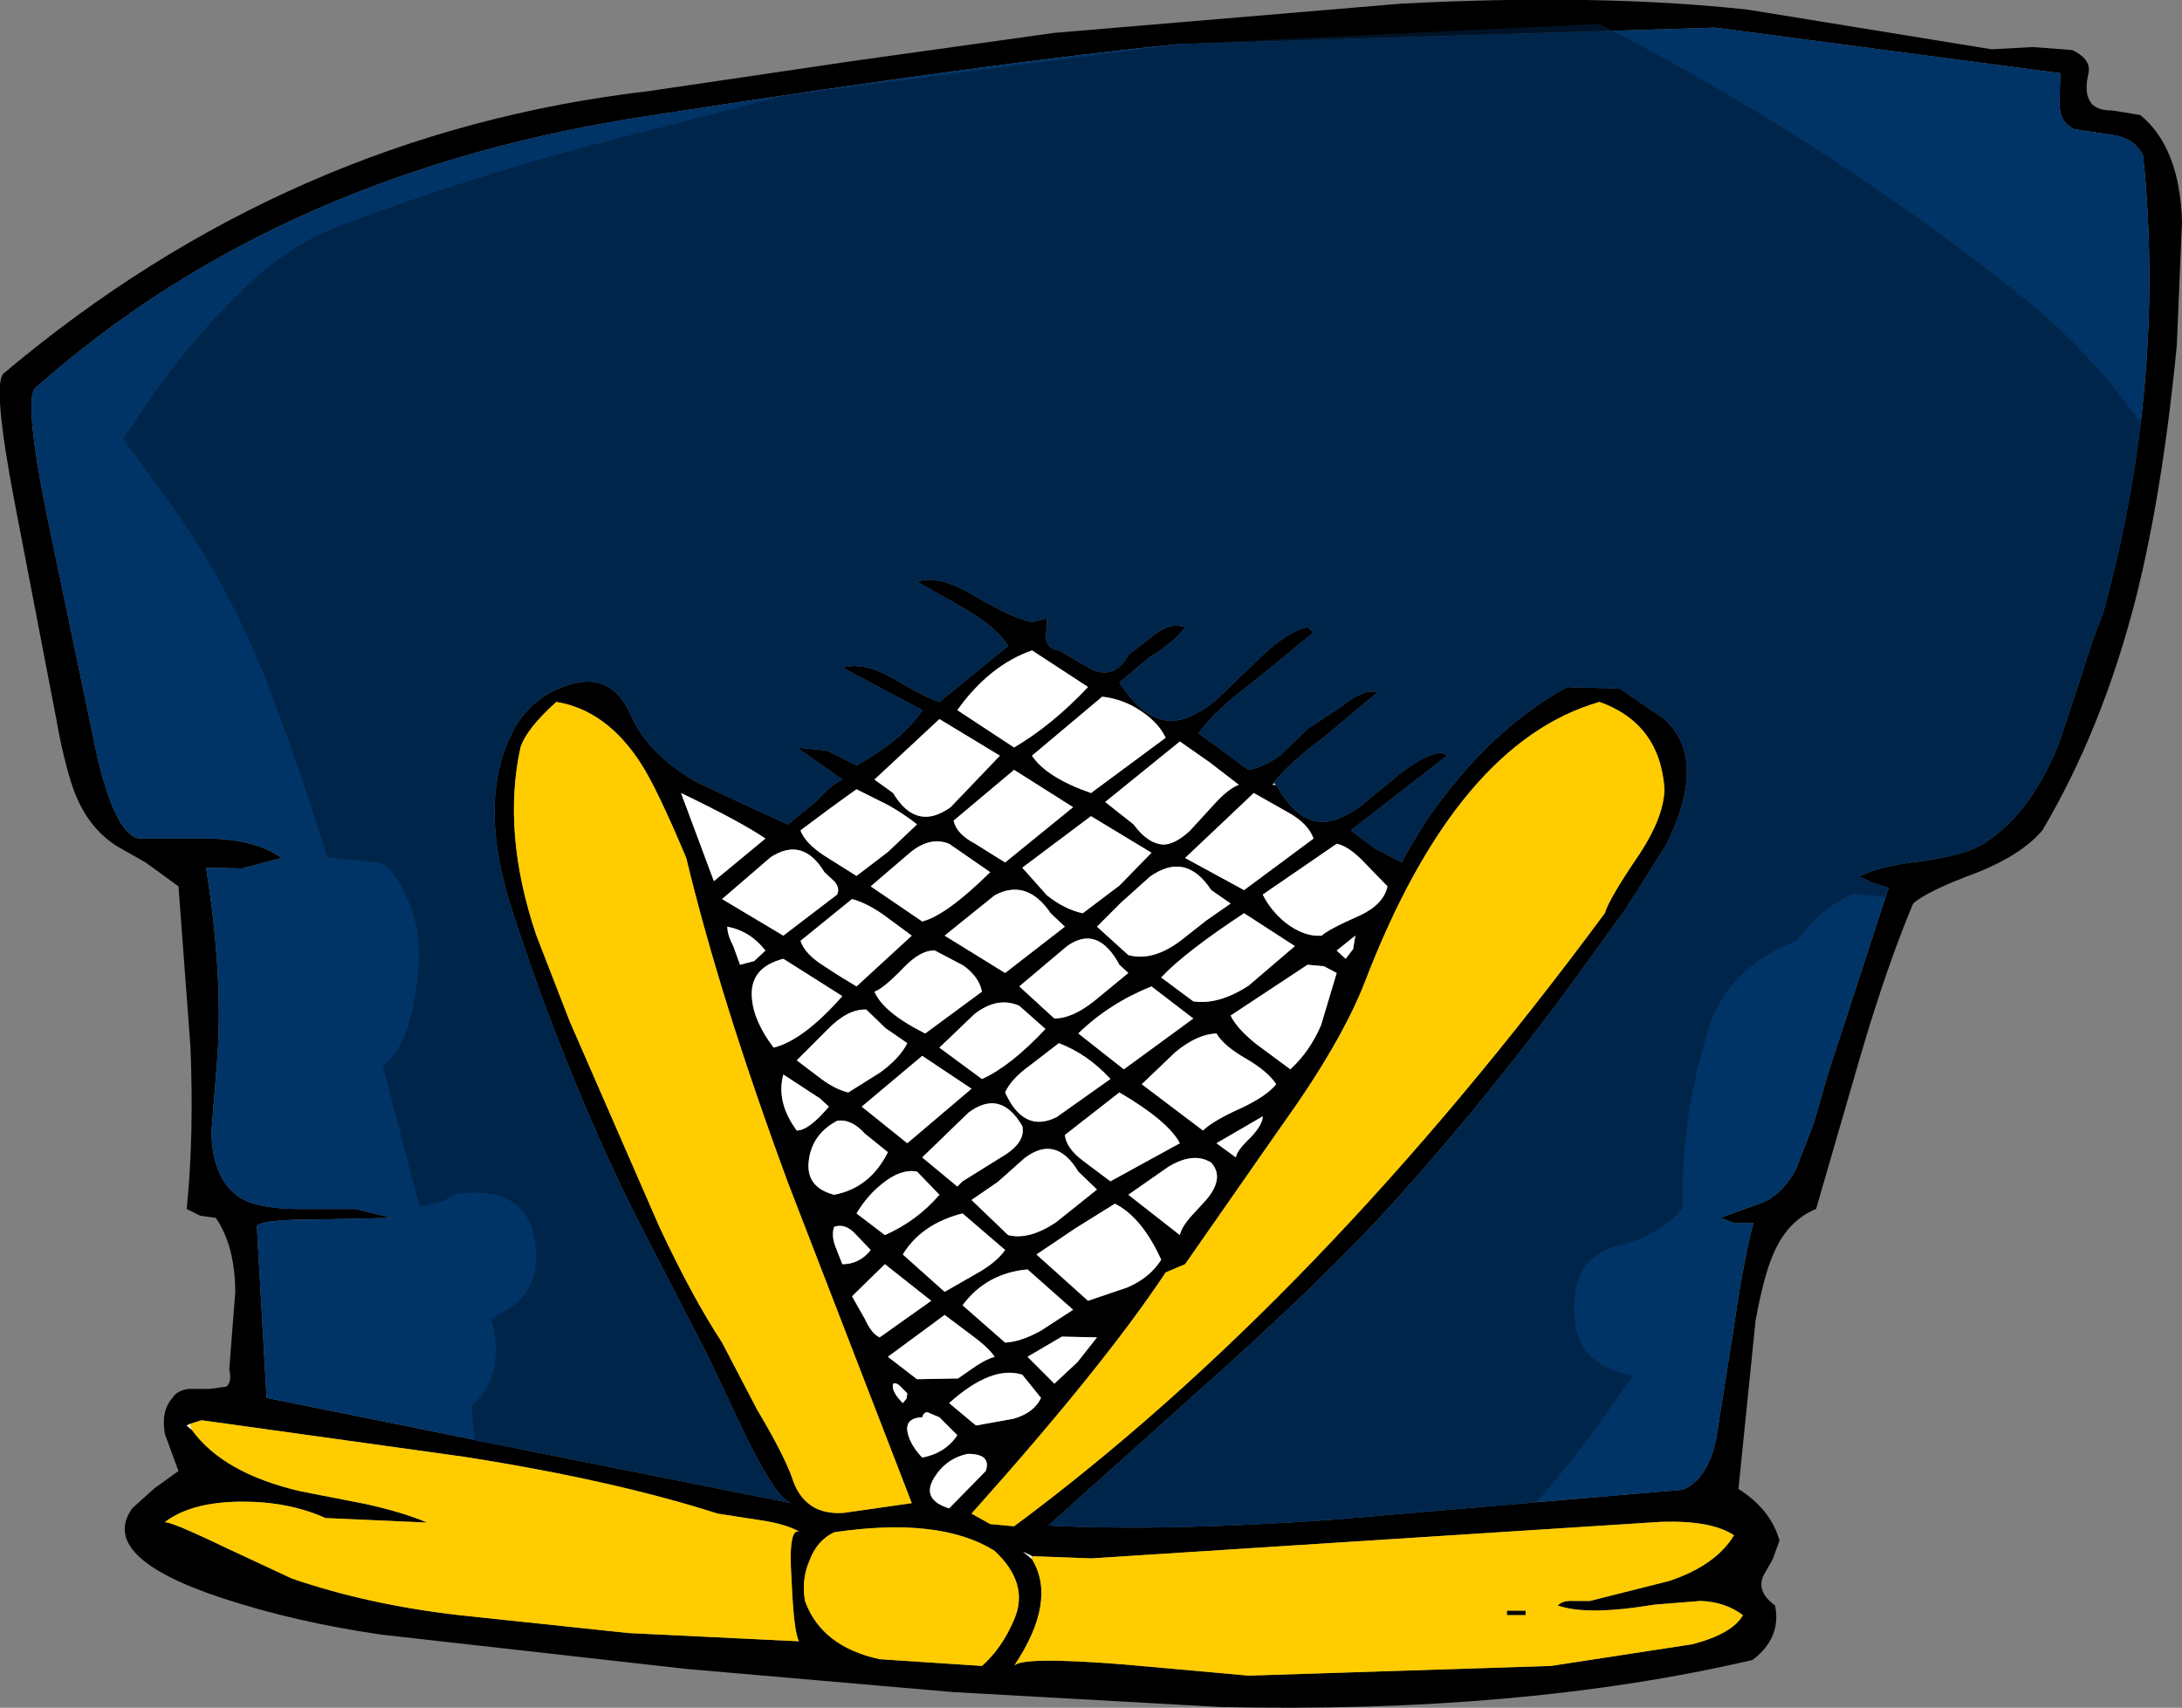 <?xml version="1.0" encoding="UTF-8" standalone="no"?>
<svg xmlns:xlink="http://www.w3.org/1999/xlink" height="114.35px" width="146.1px" xmlns="http://www.w3.org/2000/svg">
  <rect width="100%" height="100%" fill="#808080" stroke="none"/>
  <g transform="matrix(1.0, 0.0, 0.0, 1.0, 73.0, 57.15)">
    <path d="M12.45 -4.6 Q13.7 -2.35 15.2 -2.15 16.35 -1.95 18.0 -3.1 L20.75 -5.35 Q22.4 -6.65 23.55 -6.75 L23.9 -6.55 17.45 -1.55 19.05 -0.35 20.85 0.6 Q22.7 -2.95 25.55 -6.05 28.6 -9.35 31.95 -11.15 L35.45 -11.05 38.45 -9.0 Q41.4 -6.3 38.55 -0.55 L35.8 3.8 33.4 7.1 Q27.15 15.8 20.05 23.65 15.8 28.3 8.8 34.6 L-2.8 45.0 Q5.1 45.4 16.3 44.6 L39.7 42.6 Q41.35 41.85 41.9 39.25 L43.05 32.0 Q43.7 27.4 44.4 24.75 L43.15 24.75 42.2 24.4 45.2 23.3 Q46.4 22.7 47.25 21.15 L48.45 18.05 49.35 14.9 53.45 2.3 52.35 1.95 51.5 1.55 Q52.7 0.85 55.75 0.5 58.6 0.1 59.8 -0.65 63.1 -2.75 64.95 -7.65 L66.35 -11.9 Q67.2 -14.65 67.8 -16.05 72.05 -31.45 70.5 -46.7 70.0 -47.85 68.55 -48.1 L65.9 -48.5 Q64.9 -48.95 64.9 -50.2 L64.95 -52.25 41.85 -55.3 5.95 -54.2 Q-6.2 -53.0 -29.2 -49.45 -54.2 -45.75 -70.6 -31.2 -71.45 -30.55 -69.85 -22.6 L-66.45 -6.3 Q-65.15 -1.0 -63.55 -1.0 L-58.65 -1.0 Q-55.7 -0.85 -54.15 0.3 L-56.8 1.0 -59.2 0.95 Q-58.05 8.2 -58.45 13.75 L-58.85 18.7 Q-58.75 21.8 -57.0 23.0 -55.65 23.9 -52.0 23.8 L-49.2 23.8 -46.75 24.4 -51.6 24.5 Q-55.8 24.5 -55.8 25.0 L-55.15 36.45 -37.55 40.0 -20.0 43.5 Q-20.95 43.3 -23.05 39.05 L-25.55 33.75 -30.75 23.65 Q-35.3 14.3 -38.65 4.0 -41.1 -3.4 -38.7 -8.1 -37.5 -10.5 -34.9 -11.3 -32.05 -12.2 -30.75 -9.25 -29.6 -6.6 -26.2 -4.7 L-23.2 -3.3 -20.25 -1.95 -18.4 -3.45 Q-17.3 -4.65 -16.6 -4.95 L-19.65 -7.1 -17.65 -6.9 -15.65 -5.9 Q-12.45 -7.7 -11.25 -9.6 L-16.6 -12.45 Q-15.15 -12.85 -13.25 -11.75 -10.85 -10.35 -10.1 -10.15 L-5.5 -13.9 Q-6.3 -15.15 -8.25 -16.3 L-11.6 -18.2 Q-10.1 -18.7 -7.75 -17.25 -5.0 -15.65 -3.9 -15.5 L-2.9 -15.75 -2.9 -15.1 Q-3.2 -13.75 -2.1 -13.6 L0.25 -12.25 Q1.75 -11.75 2.55 -13.3 L4.35 -14.7 Q5.4 -15.5 6.35 -15.15 5.7 -14.2 4.05 -13.2 L1.95 -11.45 Q3.55 -9.0 5.25 -8.9 6.6 -8.8 8.4 -10.25 L11.4 -13.15 Q13.25 -14.9 14.55 -15.15 L14.95 -14.8 11.05 -11.6 Q8.35 -9.6 7.25 -8.05 L10.6 -5.6 Q11.65 -5.8 12.75 -6.6 L14.55 -8.35 16.9 -9.9 Q18.3 -11.05 19.25 -10.8 L15.6 -7.75 Q13.35 -6.1 12.3 -4.75 L12.3 -4.7 12.2 -4.6 12.45 -4.6 M60.35 -53.85 L63.1 -54.0 65.75 -53.8 Q67.0 -53.2 66.85 -52.3 66.55 -51.05 66.9 -50.45 67.2 -49.75 68.45 -49.75 L70.3 -49.45 Q72.95 -47.3 73.1 -42.3 L72.75 -34.0 Q71.8 -24.2 70.0 -17.05 67.75 -8.3 63.75 -1.55 62.4 0.05 59.45 1.25 56.05 2.5 55.1 3.35 53.35 7.5 51.6 13.45 L48.6 23.8 Q46.65 24.6 45.7 26.9 45.1 28.3 44.55 31.25 L43.4 42.55 Q45.55 43.9 46.15 46.0 L45.7 47.25 45.1 48.3 Q44.55 49.4 45.85 50.35 46.3 52.5 44.35 54.0 28.9 57.6 8.7 57.15 L-9.2 56.15 -27.05 54.6 -47.5 52.3 Q-53.3 51.45 -58.15 49.85 -66.45 47.1 -64.15 43.85 L-62.65 42.5 -61.05 41.35 -61.95 38.9 Q-62.25 37.35 -61.45 36.45 -61.15 35.95 -60.35 35.85 L-58.95 35.85 -57.85 35.7 Q-57.45 35.4 -57.65 34.55 L-57.25 29.4 Q-57.25 26.3 -58.55 24.4 L-59.6 24.25 -60.5 23.8 Q-60.0 18.9 -60.25 12.9 L-61.05 2.2 -63.25 0.6 -65.1 -0.45 Q-67.15 -1.7 -68.1 -4.35 -68.75 -6.25 -69.25 -9.1 L-72.0 -23.4 Q-73.55 -31.5 -72.75 -32.15 -53.65 -48.25 -29.55 -51.05 L-16.0 -53.05 -2.4 -54.95 20.75 -56.9 Q34.05 -57.6 44.05 -56.5 L60.35 -53.85 M13.25 -2.75 L10.95 -4.05 6.35 0.3 10.3 2.45 14.95 -1.0 Q14.6 -2.0 13.25 -2.75 M1.0 -3.45 L2.9 -1.95 Q3.85 -0.65 4.9 -0.6 5.65 -0.6 6.65 -1.5 L8.3 -3.3 Q9.25 -4.35 9.95 -4.6 L8.0 -6.1 6.0 -7.5 1.0 -3.45 M4.1 -0.05 L0.05 -2.5 -4.55 0.95 -2.9 2.8 Q-1.7 3.75 -0.5 4.0 L1.95 2.15 4.1 -0.05 M5.05 -7.75 Q4.55 -8.8 3.3 -9.6 2.15 -10.35 0.8 -10.5 L-3.9 -6.55 Q-2.95 -5.1 0.05 -4.05 L5.05 -7.75 M38.45 -4.3 Q38.15 -8.7 34.1 -10.15 24.5 -7.4 18.35 8.7 16.75 12.75 12.8 18.25 L6.35 27.5 5.05 28.05 Q0.95 34.25 -7.95 44.2 L-6.7 44.9 -5.1 45.05 Q15.25 29.95 34.45 4.0 34.75 3.0 36.8 0.0 38.4 -2.45 38.45 -4.3 M2.5 29.05 Q4.0 28.4 4.75 27.2 3.45 24.35 1.65 23.45 L-1.0 25.1 -3.6 26.85 -0.15 29.95 2.5 29.05 M6.0 19.4 Q5.2 17.9 1.95 16.0 L-1.7 18.85 Q-1.6 19.75 -0.45 20.6 L1.35 21.95 6.0 19.4 M6.7 24.35 L7.8 23.15 Q9.0 21.7 8.1 20.7 6.9 19.95 5.2 21.0 L2.55 22.85 6.0 25.55 Q6.1 25.05 6.7 24.35 M8.45 19.4 L9.75 20.35 Q9.8 19.9 10.75 19.0 11.55 18.15 11.55 17.6 L8.45 19.4 M7.55 18.55 Q8.2 17.9 10.1 17.05 11.8 16.25 12.45 15.45 11.9 14.6 10.45 13.75 8.95 12.9 8.45 12.05 7.15 12.1 5.7 13.3 L3.45 15.45 7.55 18.55 M6.9 11.05 L4.1 8.9 Q1.25 10.05 -0.8 12.05 L2.25 14.45 6.9 11.05 M2.55 8.0 L1.95 7.45 Q0.5 4.75 -1.55 6.2 L-4.75 8.9 -2.4 11.05 Q-1.2 11.05 0.3 9.85 L2.55 8.0 M6.1 5.8 L7.75 4.5 9.4 3.35 8.1 2.45 Q6.4 -0.15 4.0 1.55 L2.05 3.3 0.45 4.9 2.55 6.8 Q4.2 7.25 6.1 5.8 M17.1 7.05 L17.6 6.4 17.75 5.5 16.5 6.5 17.1 7.05 M16.5 8.0 L15.65 7.55 14.55 7.45 9.4 10.85 Q9.8 11.7 11.1 12.75 L13.4 14.45 Q14.7 13.25 15.45 11.5 L16.5 8.0 M13.7 6.2 L10.3 4.0 Q6.35 6.6 4.75 8.3 L6.9 9.9 Q8.6 10.15 10.6 8.85 L13.7 6.2 M15.5 5.5 Q15.9 5.1 18.05 4.15 19.65 3.4 19.9 2.2 L18.35 0.6 Q17.3 -0.5 16.5 -0.65 L11.55 2.75 Q12.1 3.85 13.1 4.65 14.35 5.6 15.5 5.5 M-3.9 47.25 Q-2.2 50.05 -5.1 54.4 -4.65 53.75 2.25 54.3 L10.6 55.05 30.85 54.4 40.3 52.95 Q43.0 52.25 43.7 51.0 42.5 50.1 40.85 50.05 L37.75 50.3 Q33.25 51.05 31.3 50.35 31.65 50.0 32.35 50.05 L33.45 50.05 38.8 48.7 Q41.9 47.65 43.1 45.65 41.6 44.65 38.25 44.75 L0.05 47.2 -3.9 47.05 -4.5 46.75 -3.9 47.25 M27.9 51.0 L27.9 50.7 29.15 50.7 29.15 51.0 27.9 51.0 M-21.75 -1.0 Q-23.35 -2.1 -27.4 -4.05 L-25.2 1.85 -21.75 -1.0 M-30.1 -6.05 Q-32.4 -9.6 -35.75 -10.15 -37.75 -8.35 -38.15 -7.1 -39.4 -1.4 -37.1 5.45 L-34.85 11.25 -28.85 25.0 Q-26.65 29.7 -24.65 32.75 L-22.3 37.25 Q-20.6 40.1 -20.0 41.7 -19.2 44.35 -16.5 44.15 L-11.95 43.5 -20.2 22.15 Q-24.75 9.85 -27.05 0.3 -29.0 -4.35 -30.1 -6.05 M-22.5 7.2 L-21.75 6.5 Q-22.75 5.2 -24.3 4.9 -24.3 5.45 -23.9 6.2 L-23.45 7.45 -22.5 7.2 M-20.55 7.05 Q-22.85 7.65 -22.65 9.7 -22.55 11.2 -21.2 13.0 -19.2 12.5 -16.6 9.55 L-20.55 7.05 M-6.2 22.0 L-7.95 23.2 -5.5 25.55 Q-4.1 25.9 -2.3 24.7 L0.45 22.5 -0.8 21.3 Q-2.3 18.8 -4.4 20.4 L-6.2 22.0 M-8.9 22.3 L-8.55 21.95 -5.9 20.3 Q-4.3 19.35 -4.55 18.25 -6.0 15.75 -8.15 17.35 L-11.25 20.35 -8.9 22.3 M-2.1 12.7 L-4.05 14.2 Q-5.3 15.1 -5.7 16.0 -4.45 18.75 -2.25 17.65 L1.35 15.1 Q-0.15 13.45 -2.1 12.7 M-11.25 13.55 L-15.3 16.95 -12.25 19.4 -7.95 15.75 -11.25 13.55 M-11.6 21.3 Q-12.65 21.1 -13.85 22.05 -14.9 22.85 -15.65 24.1 L-13.75 25.55 Q-11.6 24.6 -10.1 22.85 L-11.6 21.3 M-18.85 20.6 Q-19.05 22.35 -17.15 22.85 -14.75 22.4 -13.55 20.0 L-15.1 18.75 Q-16.0 17.75 -16.95 17.9 -18.65 18.8 -18.85 20.6 M-17.5 16.95 L-18.1 16.4 -20.55 14.8 Q-21.05 16.65 -19.65 18.55 -18.85 18.55 -17.5 16.95 M-13.7 11.7 L-15.0 10.45 Q-16.25 10.4 -17.6 11.8 L-19.65 13.85 -18.0 15.1 Q-17.05 15.8 -16.2 16.0 L-14.05 14.65 Q-12.75 13.7 -12.25 12.7 L-13.7 11.7 M-16.95 2.75 Q-16.75 2.35 -17.1 1.9 L-17.8 1.25 Q-19.25 -1.15 -21.4 0.25 L-24.65 3.05 -20.55 5.5 -16.95 2.75 M-11.95 5.5 L-13.85 4.1 Q-15.0 3.3 -15.95 3.05 L-19.4 5.85 Q-19.1 6.75 -17.8 7.55 -16.75 8.25 -15.65 8.9 L-11.95 5.5 M-14.7 2.2 L-11.25 4.55 Q-9.65 4.15 -6.7 1.25 L-9.45 -0.65 Q-10.8 -1.2 -12.25 0.1 L-14.7 2.2 M-3.0 11.75 L-4.75 10.2 Q-6.2 9.55 -7.75 10.75 L-10.1 13.0 -7.25 15.1 Q-5.35 14.25 -3.0 11.75 M-7.25 9.25 Q-7.45 8.25 -8.5 7.5 L-10.4 6.5 Q-11.35 6.45 -12.5 7.65 -13.85 9.05 -14.45 9.25 -13.85 10.65 -11.05 12.05 L-7.25 9.25 M-1.7 4.9 L-2.65 4.0 Q-4.25 1.65 -6.4 2.8 L-9.75 5.5 -5.7 8.0 -1.7 4.9 M-8.9 -9.6 L-5.1 -7.1 Q-2.55 -8.6 -0.15 -11.15 L-3.9 -13.6 Q-6.75 -12.6 -8.9 -9.6 M-5.1 -5.6 L-9.15 -2.2 Q-8.95 -1.3 -7.7 -0.65 L-5.7 0.6 -1.15 -3.1 -5.1 -5.6 M-14.45 -4.95 L-13.2 -4.05 Q-11.65 -1.45 -9.35 -3.1 L-6.05 -6.55 -10.1 -9.0 -14.45 -4.95 M-15.65 -4.3 Q-17.55 -2.95 -19.4 -1.55 -19.1 -0.7 -17.8 0.15 -16.75 0.8 -15.65 1.5 L-13.55 -0.1 -11.6 -1.95 Q-12.4 -2.6 -13.55 -3.25 L-15.65 -4.3 M-60.15 38.6 Q-58.05 41.5 -52.9 42.7 L-48.55 43.55 Q-46.05 44.1 -44.4 44.8 L-51.2 44.5 Q-53.65 43.4 -56.75 43.4 -60.2 43.4 -62.0 44.8 -61.8 44.6 -57.85 46.5 L-53.45 48.55 Q-48.35 50.3 -42.25 51.0 L-30.9 52.2 -19.5 52.75 Q-19.85 52.15 -20.0 48.65 -20.25 44.95 -19.4 45.45 -20.35 44.9 -22.05 44.65 L-24.95 44.2 Q-32.0 41.95 -41.9 40.4 L-59.5 37.95 -60.3 38.2 -60.5 38.3 -60.15 38.6 M-12.65 35.75 Q-12.95 35.4 -13.2 35.5 -13.35 36.0 -12.55 36.8 L-12.3 36.5 -12.25 36.15 -12.65 35.75 M-17.15 25.0 Q-17.35 25.6 -17.05 26.35 L-16.6 27.5 Q-15.45 27.5 -14.7 26.55 L-15.8 25.4 Q-16.45 24.75 -17.15 25.0 M-10.65 29.95 L-13.75 27.5 -15.95 29.65 -15.1 31.15 Q-14.65 32.15 -14.1 32.4 L-10.65 29.95 M-3.3 36.45 L-4.55 34.9 Q-6.6 34.25 -9.45 36.8 L-7.65 38.3 -5.15 37.85 Q-3.75 37.45 -3.3 36.45 M-4.2 33.7 L-2.4 35.5 -0.85 34.05 0.45 32.4 -1.9 32.35 -4.2 33.7 M-8.85 35.15 L-7.7 34.35 Q-6.95 33.85 -6.4 33.7 -6.85 33.05 -7.95 32.25 L-9.75 30.9 -13.55 33.7 -11.6 35.2 -8.85 35.15 M-9.75 29.35 L-7.65 28.15 Q-6.3 27.4 -5.7 26.55 L-8.55 24.1 Q-11.3 24.8 -12.55 26.85 L-9.75 29.35 M-1.15 30.55 L-4.2 27.85 Q-6.95 28.1 -8.55 30.25 L-5.7 32.75 Q-4.65 32.7 -3.3 31.95 L-1.15 30.55 M-17.15 45.45 Q-18.3 46.0 -18.8 47.35 -19.35 48.6 -19.1 50.05 -18.0 53.1 -14.1 53.95 L-7.25 54.4 Q-5.9 53.2 -5.1 51.3 -4.05 48.9 -6.4 46.7 -10.05 44.4 -17.15 45.45 M-7.0 41.35 Q-6.6 40.2 -8.2 40.2 -9.65 40.5 -10.45 41.8 -11.35 43.25 -9.45 43.85 L-7.0 41.35 M-10.7 37.5 Q-11.1 37.25 -11.25 37.75 -12.5 37.8 -12.2 38.9 -12.0 39.65 -11.25 40.45 -9.7 40.15 -8.9 38.95 L-10.1 37.75 -10.7 37.5" fill="#000000" fill-rule="evenodd" stroke="none"/>
    <path d="M12.45 -4.6 L12.2 -4.6 12.3 -4.7 12.45 -4.6 M5.05 -7.75 L0.05 -4.05 Q-2.95 -5.1 -3.9 -6.55 L0.8 -10.5 Q2.15 -10.35 3.3 -9.6 4.55 -8.8 5.05 -7.75 M4.1 -0.05 L1.95 2.15 -0.5 4.0 Q-1.7 3.75 -2.9 2.8 L-4.55 0.95 0.05 -2.5 4.1 -0.05 M1.0 -3.45 L6.0 -7.5 8.0 -6.1 9.95 -4.6 Q9.25 -4.35 8.3 -3.3 L6.65 -1.5 Q5.65 -0.6 4.9 -0.6 3.85 -0.65 2.9 -1.95 L1.0 -3.45 M13.25 -2.75 Q14.6 -2.0 14.95 -1.0 L10.3 2.45 6.35 0.3 10.95 -4.05 13.25 -2.75 M15.5 5.5 Q14.35 5.6 13.1 4.65 12.1 3.85 11.55 2.75 L16.5 -0.65 Q17.3 -0.5 18.35 0.6 L19.9 2.2 Q19.65 3.4 18.05 4.15 15.9 5.1 15.5 5.5 M13.7 6.2 L10.6 8.85 Q8.6 10.15 6.9 9.9 L4.75 8.3 Q6.35 6.6 10.3 4.0 L13.7 6.2 M16.5 8.0 L15.45 11.5 Q14.7 13.25 13.4 14.45 L11.1 12.75 Q9.8 11.7 9.4 10.85 L14.55 7.45 15.65 7.55 16.5 8.0 M17.1 7.05 L16.5 6.5 17.75 5.5 17.6 6.4 17.1 7.05 M6.1 5.8 Q4.2 7.25 2.55 6.8 L0.45 4.9 2.05 3.3 4.0 1.55 Q6.4 -0.15 8.1 2.45 L9.4 3.35 7.75 4.5 6.1 5.8 M2.55 8.0 L0.3 9.85 Q-1.2 11.05 -2.4 11.05 L-4.75 8.9 -1.55 6.2 Q0.5 4.75 1.95 7.45 L2.55 8.0 M6.9 11.05 L2.25 14.45 -0.8 12.05 Q1.25 10.05 4.1 8.9 L6.9 11.05 M7.55 18.55 L3.45 15.45 5.7 13.3 Q7.15 12.1 8.45 12.05 8.95 12.9 10.45 13.75 11.9 14.6 12.45 15.45 11.8 16.25 10.1 17.05 8.2 17.9 7.55 18.55 M8.45 19.4 L11.55 17.6 Q11.55 18.15 10.75 19.0 9.8 19.9 9.75 20.35 L8.45 19.4 M6.7 24.35 Q6.1 25.05 6.0 25.55 L2.55 22.85 5.2 21.0 Q6.9 19.95 8.1 20.7 9.0 21.7 7.8 23.15 L6.7 24.35 M6.0 19.4 L1.35 21.95 -0.45 20.6 Q-1.6 19.75 -1.7 18.85 L1.95 16.0 Q5.2 17.9 6.0 19.4 M2.5 29.05 L-0.15 29.95 -3.6 26.85 -1.0 25.1 1.65 23.45 Q3.45 24.35 4.75 27.2 4.0 28.4 2.5 29.05 M-3.9 47.25 L-4.5 46.75 -3.9 47.05 -3.9 47.25 M-21.75 -1.0 L-25.2 1.85 -27.4 -4.05 Q-23.35 -2.1 -21.75 -1.0 M-15.65 -4.3 L-13.55 -3.25 Q-12.4 -2.6 -11.6 -1.95 L-13.55 -0.1 -15.65 1.5 Q-16.75 0.8 -17.8 0.15 -19.1 -0.7 -19.4 -1.55 -17.55 -2.95 -15.65 -4.3 M-14.45 -4.95 L-10.1 -9.0 -6.05 -6.55 -9.35 -3.1 Q-11.65 -1.45 -13.2 -4.05 L-14.45 -4.95 M-5.1 -5.6 L-1.15 -3.1 -5.7 0.6 -7.7 -0.65 Q-8.95 -1.3 -9.15 -2.2 L-5.1 -5.6 M-8.9 -9.6 Q-6.75 -12.6 -3.9 -13.6 L-0.15 -11.15 Q-2.55 -8.6 -5.1 -7.1 L-8.9 -9.6 M-1.7 4.9 L-5.7 8.0 -9.75 5.5 -6.4 2.8 Q-4.25 1.65 -2.65 4.0 L-1.7 4.9 M-7.25 9.25 L-11.05 12.05 Q-13.85 10.65 -14.45 9.25 -13.85 9.05 -12.5 7.65 -11.35 6.45 -10.4 6.5 L-8.5 7.5 Q-7.45 8.25 -7.25 9.25 M-3.0 11.75 Q-5.35 14.25 -7.25 15.1 L-10.1 13.0 -7.75 10.75 Q-6.2 9.55 -4.75 10.2 L-3.0 11.75 M-14.7 2.2 L-12.25 0.1 Q-10.8 -1.2 -9.45 -0.65 L-6.7 1.25 Q-9.65 4.15 -11.25 4.55 L-14.7 2.2 M-11.95 5.5 L-15.65 8.9 Q-16.75 8.25 -17.8 7.55 -19.1 6.75 -19.4 5.85 L-15.95 3.05 Q-15.0 3.3 -13.85 4.1 L-11.95 5.5 M-16.95 2.75 L-20.55 5.5 -24.65 3.05 -21.4 0.25 Q-19.25 -1.15 -17.8 1.25 L-17.1 1.9 Q-16.75 2.35 -16.95 2.75 M-13.7 11.7 L-12.25 12.7 Q-12.75 13.7 -14.05 14.65 L-16.2 16.0 Q-17.05 15.8 -18.0 15.1 L-19.65 13.85 -17.6 11.8 Q-16.25 10.4 -15.0 10.45 L-13.7 11.7 M-17.5 16.95 Q-18.85 18.55 -19.65 18.55 -21.05 16.65 -20.55 14.8 L-18.1 16.4 -17.5 16.95 M-18.85 20.6 Q-18.65 18.8 -16.95 17.9 -16.0 17.75 -15.1 18.75 L-13.55 20.0 Q-14.75 22.4 -17.15 22.85 -19.05 22.35 -18.85 20.6 M-11.6 21.3 L-10.1 22.85 Q-11.6 24.6 -13.75 25.55 L-15.65 24.1 Q-14.9 22.85 -13.85 22.05 -12.65 21.1 -11.6 21.3 M-11.25 13.55 L-7.95 15.75 -12.25 19.4 -15.3 16.95 -11.25 13.55 M-2.1 12.7 Q-0.15 13.45 1.35 15.1 L-2.25 17.65 Q-4.45 18.75 -5.7 16.0 -5.3 15.1 -4.05 14.2 L-2.1 12.7 M-8.9 22.3 L-11.25 20.35 -8.15 17.35 Q-6.0 15.75 -4.55 18.25 -4.3 19.35 -5.9 20.3 L-8.55 21.95 -8.9 22.3 M-6.2 22.0 L-4.4 20.4 Q-2.3 18.8 -0.8 21.3 L0.45 22.5 -2.3 24.7 Q-4.1 25.9 -5.5 25.55 L-7.95 23.2 -6.2 22.0 M-20.55 7.05 L-16.6 9.55 Q-19.2 12.5 -21.2 13.0 -22.55 11.2 -22.65 9.7 -22.85 7.65 -20.55 7.05 M-22.5 7.2 L-23.45 7.45 -23.9 6.2 Q-24.3 5.45 -24.3 4.9 -22.75 5.2 -21.75 6.5 L-22.5 7.2 M-60.15 38.6 L-60.5 38.3 -60.3 38.2 -60.15 38.6 M-1.15 30.55 L-3.3 31.95 Q-4.65 32.7 -5.7 32.75 L-8.55 30.25 Q-6.95 28.1 -4.2 27.85 L-1.15 30.55 M-9.75 29.35 L-12.55 26.85 Q-11.3 24.8 -8.55 24.1 L-5.7 26.55 Q-6.3 27.4 -7.65 28.15 L-9.75 29.35 M-8.85 35.15 L-11.6 35.2 -13.55 33.7 -9.75 30.9 -7.95 32.25 Q-6.85 33.05 -6.4 33.7 -6.95 33.85 -7.7 34.35 L-8.85 35.15 M-4.2 33.7 L-1.9 32.35 0.45 32.4 -0.85 34.05 -2.4 35.5 -4.2 33.7 M-3.3 36.45 Q-3.75 37.45 -5.15 37.85 L-7.65 38.3 -9.45 36.8 Q-6.6 34.25 -4.55 34.9 L-3.3 36.45 M-10.65 29.95 L-14.1 32.4 Q-14.65 32.15 -15.1 31.15 L-15.95 29.65 -13.75 27.5 -10.65 29.95 M-17.15 25.0 Q-16.45 24.75 -15.8 25.4 L-14.7 26.55 Q-15.45 27.5 -16.6 27.5 L-17.05 26.35 Q-17.35 25.6 -17.15 25.0 M-12.65 35.75 L-12.25 36.15 -12.3 36.5 -12.55 36.8 Q-13.35 36.0 -13.2 35.5 -12.95 35.4 -12.65 35.75 M-10.7 37.5 L-10.1 37.75 -8.9 38.95 Q-9.7 40.15 -11.25 40.45 -12.0 39.65 -12.2 38.9 -12.5 37.8 -11.25 37.75 -11.1 37.25 -10.7 37.5 M-7.0 41.35 L-9.45 43.85 Q-11.35 43.25 -10.45 41.8 -9.65 40.5 -8.2 40.2 -6.6 40.2 -7.0 41.35" fill="#ffffff" fill-rule="evenodd" stroke="none"/>
    <path d="M38.45 -4.3 Q38.4 -2.45 36.8 0.0 34.75 3.0 34.45 4.0 15.25 29.95 -5.1 45.05 L-6.7 44.9 -7.95 44.2 Q0.95 34.25 5.05 28.05 L6.35 27.5 12.8 18.25 Q16.75 12.75 18.35 8.7 24.5 -7.4 34.1 -10.15 38.15 -8.7 38.45 -4.3 M-3.9 47.05 L0.05 47.2 38.25 44.75 Q41.6 44.65 43.1 45.65 41.9 47.65 38.8 48.7 L33.45 50.05 32.35 50.05 Q31.65 50.0 31.3 50.35 33.25 51.05 37.75 50.3 L40.85 50.05 Q42.5 50.1 43.7 51.0 43.0 52.25 40.3 52.95 L30.85 54.4 10.6 55.05 2.25 54.3 Q-4.65 53.75 -5.1 54.4 -2.2 50.05 -3.9 47.25 L-3.9 47.05 M27.9 51.0 L29.15 51.0 29.15 50.7 27.9 50.7 27.9 51.0 M-30.1 -6.05 Q-29.0 -4.35 -27.05 0.3 -24.75 9.85 -20.2 22.15 L-11.95 43.5 -16.5 44.15 Q-19.2 44.35 -20.0 41.7 -20.6 40.1 -22.3 37.25 L-24.65 32.75 Q-26.65 29.7 -28.85 25.0 L-34.85 11.25 -37.1 5.45 Q-39.4 -1.4 -38.15 -7.1 -37.75 -8.35 -35.75 -10.15 -32.4 -9.6 -30.1 -6.05 M-60.3 38.2 L-59.5 37.95 -41.9 40.4 Q-32.0 41.95 -24.95 44.2 L-22.05 44.65 Q-20.35 44.9 -19.4 45.45 -20.25 44.95 -20.0 48.65 -19.85 52.15 -19.5 52.75 L-30.9 52.2 -42.25 51.0 Q-48.35 50.3 -53.45 48.55 L-57.85 46.5 Q-61.8 44.6 -62.0 44.8 -60.2 43.4 -56.75 43.4 -53.65 43.4 -51.2 44.5 L-44.4 44.8 Q-46.05 44.1 -48.55 43.55 L-52.9 42.7 Q-58.05 41.5 -60.15 38.6 L-60.3 38.2 M-17.15 45.45 Q-10.05 44.4 -6.4 46.7 -4.05 48.9 -5.1 51.3 -5.9 53.2 -7.25 54.4 L-14.1 53.95 Q-18.0 53.1 -19.1 50.05 -19.35 48.6 -18.8 47.35 -18.3 46.0 -17.15 45.45" fill="#ffcc00" fill-rule="evenodd" stroke="none"/>
    <path d="M12.3 -4.7 L12.3 -4.75 12.45 -4.6 12.3 -4.7" fill="url(#gradient0)" fill-rule="evenodd" stroke="none"/>
    <path d="M64.95 -52.25 L64.9 -50.2 Q64.9 -48.95 65.9 -48.5 L68.55 -48.1 Q70.0 -47.85 70.5 -46.7 72.05 -31.45 67.8 -16.05 67.2 -14.65 66.35 -11.9 L64.95 -7.65 Q63.1 -2.75 59.8 -0.65 58.6 0.1 55.75 0.5 52.7 0.85 51.5 1.55 L52.35 1.95 53.45 2.3 49.35 14.9 48.45 18.05 47.25 21.15 Q46.4 22.7 45.2 23.3 L42.2 24.4 43.15 24.75 44.4 24.75 Q43.7 27.4 43.05 32.0 L41.9 39.25 Q41.35 41.85 39.7 42.6 L16.3 44.6 Q5.1 45.4 -2.8 45.0 L8.8 34.6 Q15.8 28.3 20.05 23.65 27.15 15.8 33.4 7.1 L35.8 3.8 38.55 -0.55 Q41.4 -6.3 38.45 -9.0 L35.45 -11.05 31.95 -11.15 Q28.6 -9.35 25.55 -6.05 22.7 -2.95 20.85 0.6 L19.05 -0.35 17.45 -1.55 23.9 -6.55 23.55 -6.75 Q22.4 -6.65 20.75 -5.35 L18.0 -3.1 Q16.35 -1.95 15.2 -2.15 13.7 -2.35 12.45 -4.6 L12.3 -4.75 Q13.35 -6.1 15.6 -7.75 L19.25 -10.8 Q18.3 -11.05 16.9 -9.9 L14.55 -8.35 12.75 -6.6 Q11.65 -5.8 10.6 -5.6 L7.25 -8.05 Q8.35 -9.6 11.05 -11.6 L14.95 -14.8 14.55 -15.15 Q13.25 -14.9 11.4 -13.15 L8.4 -10.25 Q6.6 -8.8 5.25 -8.9 3.55 -9.0 1.95 -11.45 L4.05 -13.2 Q5.7 -14.2 6.35 -15.15 5.4 -15.5 4.35 -14.7 L2.55 -13.3 Q1.75 -11.75 0.25 -12.25 L-2.1 -13.6 Q-3.2 -13.75 -2.9 -15.1 L-2.9 -15.75 -3.9 -15.5 Q-5.0 -15.65 -7.75 -17.25 -10.1 -18.7 -11.6 -18.2 L-8.25 -16.3 Q-6.3 -15.15 -5.5 -13.9 L-10.1 -10.15 Q-10.85 -10.35 -13.25 -11.75 -15.15 -12.85 -16.6 -12.45 L-11.25 -9.6 Q-12.45 -7.7 -15.65 -5.9 L-17.65 -6.9 -19.65 -7.1 -16.6 -4.95 Q-17.3 -4.65 -18.4 -3.45 L-20.25 -1.95 -23.2 -3.3 -26.2 -4.7 Q-29.6 -6.6 -30.75 -9.25 -32.05 -12.2 -34.9 -11.3 -37.5 -10.5 -38.7 -8.1 -41.1 -3.4 -38.65 4.0 -35.3 14.3 -30.75 23.65 L-25.55 33.75 -23.05 39.05 Q-20.95 43.3 -20.0 43.5 L-37.55 40.0 -55.15 36.45 -55.8 25.0 Q-55.8 24.5 -51.6 24.5 L-46.75 24.4 -49.2 23.8 -52.0 23.8 Q-55.65 23.9 -57.0 23.0 -58.75 21.8 -58.85 18.7 L-58.45 13.75 Q-58.05 8.2 -59.2 0.95 L-56.8 1.0 -54.15 0.3 Q-55.7 -0.85 -58.65 -1.0 L-63.55 -1.0 Q-65.15 -1.0 -66.45 -6.3 L-69.85 -22.6 Q-71.45 -30.55 -70.6 -31.2 -54.2 -45.75 -29.2 -49.45 -6.2 -53.0 5.95 -54.2 L41.85 -55.3 64.95 -52.25" fill="#003366" fill-rule="evenodd" stroke="none"/>
    <path d="M34.1 -55.55 Q39.2 -52.9 44.15 -49.95 53.8 -44.15 62.55 -37.15 66.7 -33.8 69.8 -29.55 L70.35 -28.85 Q69.6 -22.5 67.8 -16.05 67.2 -14.65 66.35 -11.9 L64.95 -7.65 Q63.1 -2.75 59.8 -0.65 58.6 0.1 55.75 0.5 52.7 0.85 51.5 1.55 L52.35 1.95 53.45 2.3 53.25 2.9 51.0 2.7 Q48.65 3.9 47.3 5.85 45.95 6.35 44.8 7.15 42.4 8.8 41.5 11.45 39.55 17.45 39.65 23.8 37.95 25.65 35.55 26.2 32.75 26.85 32.45 29.55 31.9 34.25 36.35 34.95 L35.1 36.7 Q32.7 40.25 29.85 43.45 L16.3 44.6 Q5.1 45.4 -2.8 45.0 L8.8 34.6 Q15.8 28.3 20.05 23.65 27.15 15.8 33.4 7.1 L35.8 3.8 38.55 -0.55 Q41.4 -6.3 38.45 -9.0 L35.45 -11.05 31.95 -11.15 Q28.6 -9.35 25.55 -6.05 22.7 -2.95 20.85 0.6 L19.05 -0.35 17.45 -1.55 23.9 -6.55 23.55 -6.75 Q22.4 -6.65 20.75 -5.35 L18.0 -3.1 Q16.35 -1.95 15.2 -2.15 13.7 -2.35 12.45 -4.6 L12.3 -4.75 Q13.35 -6.1 15.6 -7.75 L19.25 -10.8 Q18.3 -11.05 16.9 -9.9 L14.55 -8.35 12.75 -6.6 Q11.65 -5.8 10.6 -5.6 L7.25 -8.05 Q8.35 -9.6 11.05 -11.6 L14.95 -14.8 14.55 -15.15 Q13.25 -14.9 11.4 -13.15 L8.4 -10.25 Q6.6 -8.8 5.25 -8.9 3.55 -9.0 1.95 -11.45 L4.05 -13.2 Q5.7 -14.2 6.35 -15.15 5.4 -15.5 4.35 -14.7 L2.55 -13.3 Q1.75 -11.75 0.25 -12.25 L-2.1 -13.6 Q-3.2 -13.75 -2.9 -15.1 L-2.9 -15.75 -3.9 -15.5 Q-5.0 -15.65 -7.75 -17.25 -10.1 -18.7 -11.6 -18.2 L-8.25 -16.3 Q-6.3 -15.15 -5.5 -13.9 L-10.1 -10.15 Q-10.85 -10.35 -13.25 -11.75 -15.15 -12.85 -16.6 -12.45 L-11.25 -9.6 Q-12.45 -7.7 -15.65 -5.9 L-17.65 -6.9 -19.65 -7.1 -16.6 -4.95 Q-17.3 -4.65 -18.4 -3.45 L-20.25 -1.95 -23.2 -3.3 -26.2 -4.7 Q-29.6 -6.6 -30.75 -9.25 -32.05 -12.2 -34.9 -11.3 -37.5 -10.5 -38.7 -8.1 -41.1 -3.4 -38.65 4.0 -35.3 14.3 -30.75 23.65 L-25.55 33.75 -23.05 39.05 Q-20.95 43.3 -20.0 43.5 L-37.55 40.0 -41.2 39.35 -41.45 37.0 Q-39.1 35.0 -40.1 31.15 L-39.2 30.65 Q-37.05 29.4 -37.1 26.9 -37.25 21.95 -42.7 22.85 L-43.25 23.25 -44.9 23.65 -47.35 14.3 -47.35 14.25 Q-46.05 13.05 -45.6 11.3 -45.15 9.6 -45.0 7.85 -44.65 4.1 -46.75 1.25 -47.2 0.65 -47.75 0.6 L-51.1 0.25 Q-52.8 -5.35 -54.9 -10.85 -57.4 -17.5 -61.45 -23.25 L-64.75 -27.75 -63.55 -29.55 Q-60.35 -34.4 -56.1 -38.35 -53.45 -40.8 -50.2 -42.05 -39.95 -45.9 -29.35 -48.45 L-20.5 -50.75 5.95 -54.2 34.1 -55.55" fill="#001e3c" fill-opacity="0.639" fill-rule="evenodd" stroke="none"/>
  </g>
  <defs>
    <radialGradient cx="0" cy="0" gradientTransform="matrix(0.125, 0.0, 0.0, 0.125, 186.3, 127.6)" gradientUnits="userSpaceOnUse" id="gradient0" r="819.2" spreadMethod="pad">
      <stop offset="0.0" stop-color="#000000"/>
      <stop offset="1.0" stop-color="#336699"/>
    </radialGradient>
  </defs>
</svg>
